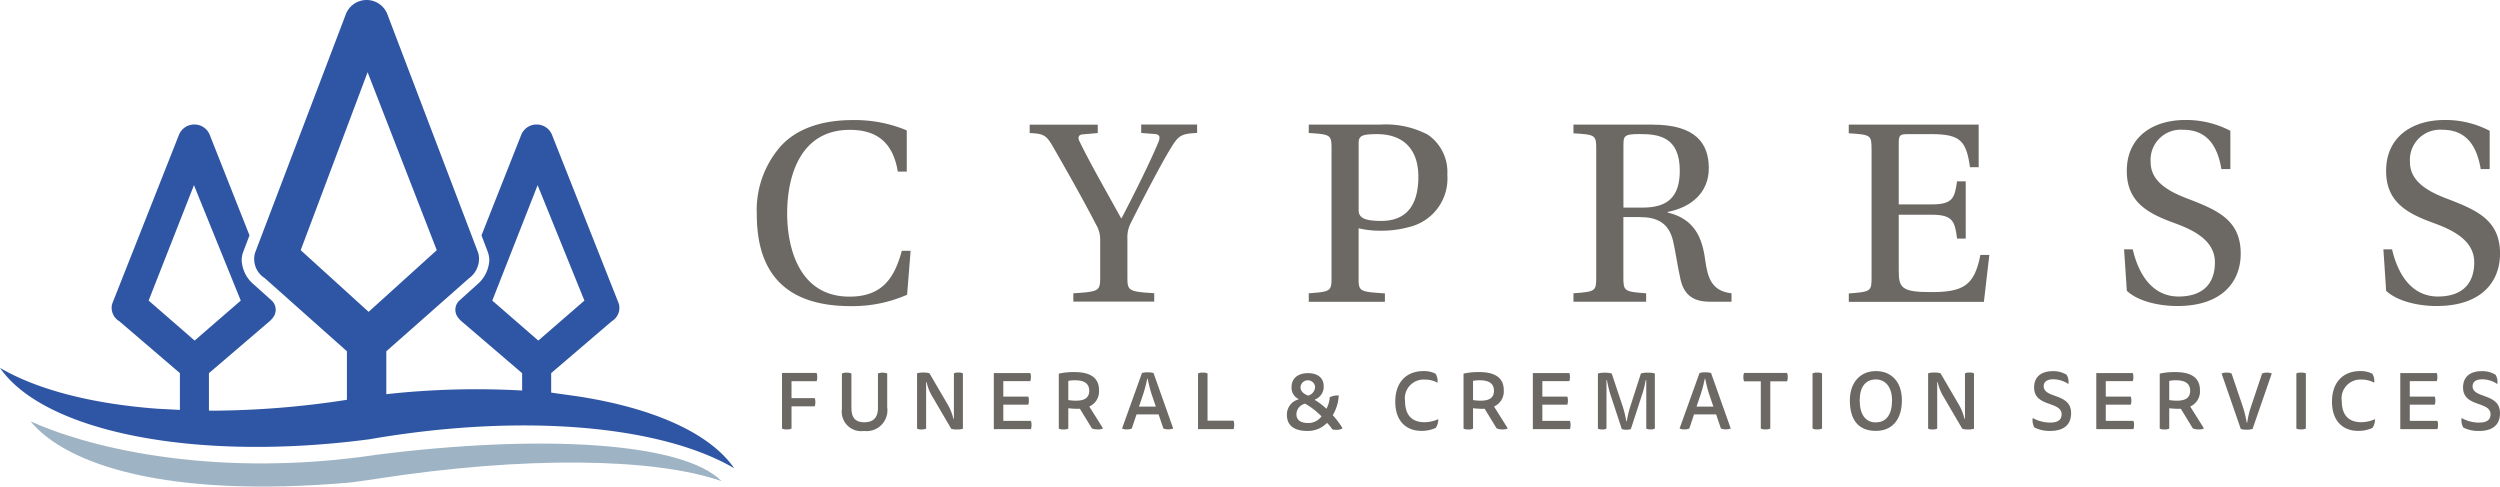 <svg xmlns="http://www.w3.org/2000/svg" width="272.71" height="53.08" viewBox="0 0 272.71 53.08">
  <g id="cypress_HORIZ_cmyk" data-name="cypress HORIZ cmyk" transform="translate(0)">
    <g id="Group_1250" data-name="Group 1250" transform="translate(85.3 40.483)">
      <path id="Path_405" data-name="Path 405" d="M196.2,89.89h3.777a1.129,1.129,0,0,1,.068.447,1.159,1.159,0,0,1-.068.452h-2.735v1.846h2.53a1.129,1.129,0,0,1,.068.447,1.148,1.148,0,0,1-.068.447h-2.53v2.43a1.021,1.021,0,0,1-.521.089,1,1,0,0,1-.516-.089V89.9Z" transform="translate(-196.2 -89.69)" fill="#6c6864"/>
      <path id="Path_406" data-name="Path 406" d="M209.672,93.7c0,1.063.447,1.541,1.4,1.541,1.063,0,1.489-.6,1.489-1.568V89.919a1.471,1.471,0,0,1,1.01,0v3.688a2.272,2.272,0,0,1-2.53,2.583A2.12,2.12,0,0,1,208.63,93.8V89.925a1,1,0,0,1,.516-.089,1.021,1.021,0,0,1,.521.089v3.782Z" transform="translate(-202.091 -89.662)" fill="#6c6864"/>
      <path id="Path_407" data-name="Path 407" d="M225.2,95.923a.92.92,0,0,1-.494.089.9.9,0,0,1-.489-.089V89.889a2.28,2.28,0,0,1,.689-.079,1.954,1.954,0,0,1,.663.079l2.046,3.5a5.864,5.864,0,0,1,.568,1.462h.053V89.9a.887.887,0,0,1,.489-.089.9.9,0,0,1,.494.089v6.039a2.07,2.07,0,0,1-.652.079,1.737,1.737,0,0,1-.626-.079l-2.151-3.677a5.188,5.188,0,0,1-.531-1.41h-.053v5.066Z" transform="translate(-209.481 -89.652)" fill="#6c6864"/>
      <path id="Path_408" data-name="Path 408" d="M244.107,89.89a1.128,1.128,0,0,1,.068.447,1.147,1.147,0,0,1-.068.447h-2.941v1.683h2.72a1.07,1.07,0,0,1,.068.437,1.148,1.148,0,0,1-.068.447h-2.72v1.767h3.009a1.129,1.129,0,0,1,.068.447,1.159,1.159,0,0,1-.068.452H240.13V89.9h3.977Z" transform="translate(-217.021 -89.69)" fill="#6c6864"/>
      <path id="Path_409" data-name="Path 409" d="M253.6,89.878a7.507,7.507,0,0,1,1.71-.168c1.673,0,2.677.584,2.677,1.978a1.8,1.8,0,0,1-1.063,1.778l1.5,2.388a1.034,1.034,0,0,1-.568.105,1.5,1.5,0,0,1-.647-.105l-1.31-2.146a2.2,2.2,0,0,1-.263.011,9.534,9.534,0,0,1-1-.068v2.225a1.021,1.021,0,0,1-.521.089,1,1,0,0,1-.516-.089v-6Zm1.036.8v2.083a4.989,4.989,0,0,0,.852.068c.9,0,1.431-.305,1.431-1.073,0-.821-.573-1.152-1.562-1.152a3.471,3.471,0,0,0-.726.068Z" transform="translate(-223.401 -89.605)" fill="#6c6864"/>
      <path id="Path_410" data-name="Path 410" d="M270.7,94.352h-2.4l-.516,1.536a1.171,1.171,0,0,1-.531.095,1.106,1.106,0,0,1-.531-.095l2.172-6.049a1.946,1.946,0,0,1,.626-.079,2.024,2.024,0,0,1,.636.079l2.146,6.049a1.567,1.567,0,0,1-1.073,0l-.521-1.536Zm-.289-.852L270,92.306a13.753,13.753,0,0,1-.479-1.846h-.053a14.79,14.79,0,0,1-.489,1.831l-.41,1.21Z" transform="translate(-229.624 -89.628)" fill="#6c6864"/>
      <path id="Path_411" data-name="Path 411" d="M282.475,95.985V89.919a1,1,0,0,1,.516-.089,1.02,1.02,0,0,1,.521.089v5.145h2.841a1.6,1.6,0,0,1,0,.926H282.47Z" transform="translate(-237.089 -89.662)" fill="#6c6864"/>
      <path id="Path_412" data-name="Path 412" d="M305.3,95.343a2.908,2.908,0,0,1-2.225.889c-1.089,0-2.162-.41-2.162-1.725a1.691,1.691,0,0,1,1.257-1.71v-.053a1.35,1.35,0,0,1-.752-1.289c0-1.1.878-1.526,1.789-1.526s1.715.4,1.715,1.431a1.483,1.483,0,0,1-.957,1.447v.053a7.113,7.113,0,0,1,1.257.957,3.031,3.031,0,0,0,.358-1.262,2.085,2.085,0,0,1,.984-.189,4.616,4.616,0,0,1-.652,2.146,9.856,9.856,0,0,1,1.073,1.431,1.174,1.174,0,0,1-.7.168,1.143,1.143,0,0,1-.421-.053,5.722,5.722,0,0,0-.568-.7Zm-2.4-2.083a1.209,1.209,0,0,0-.952,1.152c0,.7.568.957,1.236.957a1.771,1.771,0,0,0,1.5-.726,8.277,8.277,0,0,0-1.789-1.389Zm1.089-1.82a.8.8,0,0,0-1.594,0c0,.473.316.726.81.942A1,1,0,0,0,303.982,91.44Z" transform="translate(-245.829 -89.709)" fill="#6c6864"/>
      <path id="Path_413" data-name="Path 413" d="M326.626,90.436a2.044,2.044,0,0,0-2.178,2.346c0,1.641.873,2.3,2.109,2.3a3.675,3.675,0,0,0,1.51-.331,1.55,1.55,0,0,1-.279.957,3.659,3.659,0,0,1-1.541.321c-1.794,0-2.867-1.194-2.867-3.182,0-2.173,1.263-3.34,3.062-3.34a2.756,2.756,0,0,1,1.336.289,1.528,1.528,0,0,1,.21.978,2.848,2.848,0,0,0-1.352-.342Z" transform="translate(-256.479 -89.51)" fill="#6c6864"/>
      <path id="Path_414" data-name="Path 414" d="M337.535,89.878a7.506,7.506,0,0,1,1.71-.168c1.673,0,2.678.584,2.678,1.978a1.8,1.8,0,0,1-1.063,1.778l1.5,2.388a1.034,1.034,0,0,1-.568.105,1.5,1.5,0,0,1-.647-.105l-1.31-2.146a2.2,2.2,0,0,1-.263.011,9.535,9.535,0,0,1-1-.068v2.225a1.021,1.021,0,0,1-.521.089,1,1,0,0,1-.516-.089v-6Zm1.036.8v2.083a4.989,4.989,0,0,0,.852.068c.9,0,1.431-.305,1.431-1.073,0-.821-.573-1.152-1.562-1.152a3.471,3.471,0,0,0-.726.068Z" transform="translate(-263.186 -89.605)" fill="#6c6864"/>
      <path id="Path_415" data-name="Path 415" d="M355.887,89.89a1.129,1.129,0,0,1,.068.447,1.147,1.147,0,0,1-.068.447h-2.941v1.683h2.72a1.07,1.07,0,0,1,.068.437,1.147,1.147,0,0,1-.068.447h-2.72v1.767h3.009a1.129,1.129,0,0,1,.068.447,1.158,1.158,0,0,1-.068.452H351.91V89.9h3.977Z" transform="translate(-270.001 -89.69)" fill="#6c6864"/>
      <path id="Path_416" data-name="Path 416" d="M370.666,90.645h-.053a11.4,11.4,0,0,1-.41,1.62l-1.21,3.714a1.181,1.181,0,0,1-.5.079,1.126,1.126,0,0,1-.494-.079l-1.231-3.74a12.615,12.615,0,0,1-.384-1.594h-.053v5.292a.806.806,0,0,1-.463.089.847.847,0,0,1-.473-.089V89.929a2.487,2.487,0,0,1,.757-.089,2.447,2.447,0,0,1,.752.089l1.168,3.5a11.449,11.449,0,0,1,.421,1.71h.053a12.015,12.015,0,0,1,.41-1.7l1.131-3.514a2.517,2.517,0,0,1,.768-.089,2.4,2.4,0,0,1,.752.089v6.007a.806.806,0,0,1-.463.089.847.847,0,0,1-.473-.089V90.645Z" transform="translate(-276.39 -89.666)" fill="#6c6864"/>
      <path id="Path_417" data-name="Path 417" d="M386.312,94.352h-2.4l-.516,1.536a1.171,1.171,0,0,1-.531.095,1.106,1.106,0,0,1-.531-.095l2.173-6.049a1.946,1.946,0,0,1,.626-.079,2.025,2.025,0,0,1,.637.079l2.146,6.049a1.567,1.567,0,0,1-1.073,0l-.521-1.536Zm-.289-.852-.41-1.194a13.753,13.753,0,0,1-.479-1.846h-.053a14.79,14.79,0,0,1-.489,1.831l-.41,1.21Z" transform="translate(-284.419 -89.628)" fill="#6c6864"/>
      <path id="Path_418" data-name="Path 418" d="M398.5,90.805v5.15a1.02,1.02,0,0,1-.521.089,1,1,0,0,1-.515-.089v-5.15h-1.82a1.077,1.077,0,0,1-.079-.463,1.025,1.025,0,0,1,.079-.452h4.682a1.026,1.026,0,0,1,.079.452,1.078,1.078,0,0,1-.079.463H398.5Z" transform="translate(-290.69 -89.69)" fill="#6c6864"/>
      <path id="Path_419" data-name="Path 419" d="M409.91,89.909a1,1,0,0,1,.516-.089,1.021,1.021,0,0,1,.521.089v6.013a1.021,1.021,0,0,1-.521.089,1,1,0,0,1-.516-.089Z" transform="translate(-297.491 -89.657)" fill="#6c6864"/>
      <path id="Path_420" data-name="Path 420" d="M423.326,92.7c0,2.162-1.115,3.33-2.841,3.33-1.815,0-2.835-1.1-2.835-3.33,0-2,1.178-3.193,2.835-3.193S423.326,90.62,423.326,92.7Zm-2.841,2.4c1.152,0,1.767-.878,1.767-2.4,0-1.42-.7-2.283-1.767-2.283-1.152,0-1.762.863-1.762,2.283C418.723,94.239,419.36,95.107,420.485,95.107Z" transform="translate(-301.16 -89.51)" fill="#6c6864"/>
      <path id="Path_421" data-name="Path 421" d="M434.864,95.923a.921.921,0,0,1-.495.089.9.9,0,0,1-.489-.089V89.889a2.28,2.28,0,0,1,.689-.079,1.954,1.954,0,0,1,.663.079l2.046,3.5a5.865,5.865,0,0,1,.568,1.462h.053V89.9a.887.887,0,0,1,.489-.089.9.9,0,0,1,.494.089v6.039a2.07,2.07,0,0,1-.652.079,1.737,1.737,0,0,1-.626-.079l-2.151-3.677a5.021,5.021,0,0,1-.531-1.41h-.053v5.066Z" transform="translate(-308.852 -89.652)" fill="#6c6864"/>
      <path id="Path_422" data-name="Path 422" d="M457.465,95.123c.873,0,1.231-.347,1.231-.9,0-1.462-3-.752-3-2.93,0-1.157.768-1.778,2.041-1.778a2.742,2.742,0,0,1,1.51.395,1.542,1.542,0,0,1,.189,1.01A2.991,2.991,0,0,0,457.8,90.4c-.715,0-1.057.289-1.057.752,0,1.378,2.988.715,2.988,2.935,0,1.462-1.031,1.946-2.278,1.946a3.688,3.688,0,0,1-1.725-.373,1.651,1.651,0,0,1-.189-1.036,3.984,3.984,0,0,0,1.925.5Z" transform="translate(-319.107 -89.51)" fill="#6c6864"/>
      <path id="Path_423" data-name="Path 423" d="M472.727,89.89a1.129,1.129,0,0,1,.068.447,1.147,1.147,0,0,1-.068.447h-2.941v1.683h2.72a1.07,1.07,0,0,1,.068.437,1.147,1.147,0,0,1-.068.447h-2.72v1.767H472.8a1.129,1.129,0,0,1,.068.447,1.159,1.159,0,0,1-.068.452H468.75V89.9h3.977Z" transform="translate(-325.379 -89.69)" fill="#6c6864"/>
      <path id="Path_424" data-name="Path 424" d="M481.9,89.878a7.506,7.506,0,0,1,1.71-.168c1.673,0,2.677.584,2.677,1.978a1.8,1.8,0,0,1-1.063,1.778l1.5,2.388a1.034,1.034,0,0,1-.568.105,1.5,1.5,0,0,1-.647-.105l-1.31-2.146a2.2,2.2,0,0,1-.263.011,9.536,9.536,0,0,1-1-.068v2.225a1.02,1.02,0,0,1-.521.089,1,1,0,0,1-.516-.089v-6Zm1.036.8v2.083a4.99,4.99,0,0,0,.852.068c.9,0,1.431-.305,1.431-1.073,0-.821-.573-1.152-1.562-1.152a3.47,3.47,0,0,0-.726.068Z" transform="translate(-331.607 -89.605)" fill="#6c6864"/>
      <path id="Path_425" data-name="Path 425" d="M497.533,95.27a9.726,9.726,0,0,1,.368-1.6l1.257-3.751a1.118,1.118,0,0,1,.521-.095,1.106,1.106,0,0,1,.531.095l-2.094,6.049a2.055,2.055,0,0,1-.647.079,1.975,1.975,0,0,1-.637-.079l-2.094-6.049a1.169,1.169,0,0,1,.547-.095,1.208,1.208,0,0,1,.542.095l1.273,3.756a11.489,11.489,0,0,1,.373,1.594h.053Z" transform="translate(-337.698 -89.657)" fill="#6c6864"/>
      <path id="Path_426" data-name="Path 426" d="M510.24,89.909a1,1,0,0,1,.516-.089,1.021,1.021,0,0,1,.521.089v6.013a1.02,1.02,0,0,1-.521.089,1,1,0,0,1-.516-.089Z" transform="translate(-345.044 -89.657)" fill="#6c6864"/>
      <path id="Path_427" data-name="Path 427" d="M520.876,90.436a2.044,2.044,0,0,0-2.178,2.346c0,1.641.873,2.3,2.109,2.3a3.675,3.675,0,0,0,1.51-.331,1.55,1.55,0,0,1-.279.957,3.659,3.659,0,0,1-1.541.321c-1.794,0-2.867-1.194-2.867-3.182,0-2.173,1.263-3.34,3.062-3.34a2.757,2.757,0,0,1,1.336.289,1.528,1.528,0,0,1,.21.978,2.849,2.849,0,0,0-1.352-.342Z" transform="translate(-348.547 -89.51)" fill="#6c6864"/>
      <path id="Path_428" data-name="Path 428" d="M535.767,89.89a1.128,1.128,0,0,1,.068.447,1.147,1.147,0,0,1-.068.447h-2.94v1.683h2.72a1.069,1.069,0,0,1,.068.437,1.147,1.147,0,0,1-.068.447h-2.72v1.767h3.009a1.13,1.13,0,0,1,.068.447,1.16,1.16,0,0,1-.068.452H531.79V89.9h3.977Z" transform="translate(-355.258 -89.69)" fill="#6c6864"/>
      <path id="Path_429" data-name="Path 429" d="M546.415,95.123c.873,0,1.231-.347,1.231-.9,0-1.462-3-.752-3-2.93,0-1.157.768-1.778,2.041-1.778a2.742,2.742,0,0,1,1.51.395,1.542,1.542,0,0,1,.189,1.01,2.991,2.991,0,0,0-1.641-.516c-.715,0-1.057.289-1.057.752,0,1.378,2.988.715,2.988,2.935,0,1.462-1.031,1.946-2.278,1.946a3.688,3.688,0,0,1-1.725-.373,1.65,1.65,0,0,1-.189-1.036,3.984,3.984,0,0,0,1.925.5Z" transform="translate(-361.267 -89.51)" fill="#6c6864"/>
    </g>
    <g id="Group_1251" data-name="Group 1251" transform="translate(82.556 13.088)">
      <path id="Path_430" data-name="Path 430" d="M182.228,42.927l-.384,4.8a14.757,14.757,0,0,1-6.156,1.242c-6.686,0-10.239-3.2-10.239-10a10.54,10.54,0,0,1,2.544-7.366c1.658-1.9,4.407-2.927,7.868-2.927a14.721,14.721,0,0,1,5.946,1.123v4.5h-.977c-.534-3.256-2.366-4.558-5.238-4.558-5.206,0-6.832,4.7-6.832,9.143,0,3.343,1.1,9.051,6.8,9.051,3.608,0,4.909-2.069,5.708-5h.945Z" transform="translate(-165.45 -28.665)" fill="#6c6864"/>
      <path id="Path_431" data-name="Path 431" d="M235.393,49.076v-.918c2.84-.178,2.927-.265,2.927-1.776V42.3a3.147,3.147,0,0,0-.443-1.626c-1.388-2.694-3.165-5.827-4.763-8.608-.68-1.155-1-1.329-2.484-1.388v-.918h7.425v.918l-1.658.146c-.443.027-.562.356-.3.827,1.242,2.544,2.927,5.444,4.5,8.311h.059c1.626-3.105,3.283-6.508,4-8.257.237-.562.178-.859-.324-.918l-1.539-.119V29.75h6.1v.918c-1.836.087-2.041.3-2.959,1.8-.886,1.448-2.868,5.206-4.288,8.047a3.358,3.358,0,0,0-.356,1.658v4.2c0,1.507.087,1.6,2.927,1.776v.918h-8.818Z" transform="translate(-200.864 -29.252)" fill="#6c6864"/>
      <path id="Path_432" data-name="Path 432" d="M297.285,49.082v-.918c2.425-.178,2.484-.237,2.484-1.776V32.454c0-1.566-.059-1.626-2.484-1.776V29.76h7.868a9.832,9.832,0,0,1,5.119,1.1,4.926,4.926,0,0,1,2.128,4.379,5.423,5.423,0,0,1-4.115,5.681,11.346,11.346,0,0,1-3.256.416,9.794,9.794,0,0,1-2.306-.265v5.325c0,1.539,0,1.6,2.868,1.776v.918H297.28Zm5.444-9.969c0,.859.74,1.155,2.457,1.155,2.484,0,4.055-1.388,4.055-4.822,0-3.046-1.685-4.644-4.5-4.644-1.8,0-2.014.237-2.014,1.037v7.279Z" transform="translate(-237.077 -29.258)" fill="#6c6864"/>
      <path id="Path_433" data-name="Path 433" d="M365.964,46.393c0,1.539.087,1.6,2.484,1.776v.918H360.52v-.918c2.425-.178,2.484-.237,2.484-1.776V32.46c0-1.539-.059-1.6-2.484-1.744V29.77h8.608c4.822,0,6.156,2.128,6.156,4.763s-1.9,4.261-4.5,4.763v.059c2.959.708,3.786,2.749,4.11,5.206.265,1.923.708,3.37,2.868,3.608v.918h-2.338c-1.717,0-2.809-.621-3.224-2.425-.3-1.3-.621-3.462-.827-4.261-.5-2.014-1.863-2.544-3.608-2.544h-1.8V46.4Zm0-7.572h2.1c2.722,0,4.055-1.155,4.055-4.023,0-3.7-2.306-4-4.348-4-1.8,0-1.8.206-1.8,1.388v6.626Z" transform="translate(-271.437 -29.263)" fill="#6c6864"/>
      <path id="Path_434" data-name="Path 434" d="M428.764,32.46c0-1.539-.059-1.6-2.484-1.744V29.77h14.171v4.644h-.945c-.416-2.9-1.064-3.608-4.229-3.608h-2.544c-.886,0-1,.119-1,1V38.47h3.64c2.338,0,2.457-.8,2.722-2.516h.945V42.2h-.945c-.237-1.776-.384-2.6-2.722-2.6h-3.64v6.1c0,1.863.3,2.338,3.521,2.338,3.489,0,4.736-.68,5.384-4.055h.977l-.594,5.119H426.285v-.918c2.425-.178,2.484-.237,2.484-1.776V32.464Z" transform="translate(-307.166 -29.263)" fill="#6c6864"/>
      <path id="Path_435" data-name="Path 435" d="M502.658,34.017c-.475-2.841-1.8-4.288-4.169-4.288a3.291,3.291,0,0,0-3.548,3.548c0,2.219,2.247,3.283,4.023,3.964,3.343,1.274,5.8,2.366,5.8,6.005,0,2.959-1.923,5.708-6.923,5.708-1.955,0-4.261-.5-5.5-1.658l-.3-4.526h.945c.74,3.165,2.425,5.147,5,5.147s3.964-1.329,3.964-3.726-2.338-3.521-4.348-4.261c-2.868-1.037-5.265-2.247-5.265-5.708,0-3.786,2.927-5.562,6.389-5.562a10.361,10.361,0,0,1,4.909,1.183v4.169h-.977Z" transform="translate(-342.895 -28.66)" fill="#6c6864"/>
      <path id="Path_436" data-name="Path 436" d="M564.6,34.017c-.475-2.841-1.8-4.288-4.169-4.288a3.291,3.291,0,0,0-3.548,3.548c0,2.219,2.247,3.283,4.023,3.964,3.343,1.274,5.8,2.366,5.8,6.005,0,2.959-1.923,5.708-6.923,5.708-1.955,0-4.261-.5-5.5-1.658l-.3-4.526h.945c.74,3.165,2.425,5.147,5,5.147s3.964-1.329,3.964-3.726-2.338-3.521-4.348-4.261c-2.868-1.037-5.265-2.247-5.265-5.708,0-3.786,2.927-5.562,6.389-5.562a10.361,10.361,0,0,1,4.909,1.183v4.169H564.6Z" transform="translate(-376.549 -28.66)" fill="#6c6864"/>
    </g>
    <g id="Group_1252" data-name="Group 1252" transform="translate(0)">
      <path id="Path_437" data-name="Path 437" d="M89.69,108.183s.1-.014.11-.018h.009a.08.08,0,0,0,.027,0" transform="translate(-48.731 -58.766)" fill="#6c6864"/>
      <path id="Path_438" data-name="Path 438" d="M22.779,44.79l.365.009h0a98.1,98.1,0,0,0,14.7-1.187V38.319l-8.978-7.992a2.435,2.435,0,0,1-1.137-2.06,2.123,2.123,0,0,1,.128-.781L37.68,1.671A2.431,2.431,0,0,1,39.991,0h0A2.431,2.431,0,0,1,42.3,1.671l9.828,25.811a2.139,2.139,0,0,1,.128.781,2.652,2.652,0,0,1-1.105,2.1l-9.01,7.955v1.434h0V43A89.494,89.494,0,0,1,56.956,42.6h0V40.708L50.348,35.05a2.463,2.463,0,0,1-.511-.607h0a1.358,1.358,0,0,1-.164-.653h0a1.366,1.366,0,0,1,.475-1.037h0l1.872-1.69a3.713,3.713,0,0,0,1.352-2.621,2.546,2.546,0,0,0-.151-.927l-.21-.557-.489-1.283h0l4.316-10.91a1.792,1.792,0,0,1,1.7-1.183h0a1.792,1.792,0,0,1,1.7,1.183l7.229,18.271a1.469,1.469,0,0,1,.1.553,1.709,1.709,0,0,1-.836,1.457L60.125,40.7v2.124h0l.785.119h.041l2.128.3h0c8.174,1.265,14.362,3.991,17.011,7.837C72.173,46.434,57.066,45,40.21,47.932h-.032C21.285,50.408,4.818,47.11,0,40.128c4.064,2.384,10.033,3.923,17.153,4.457h0l2.471.128h0V40.7l-6.608-5.658a1.709,1.709,0,0,1-.836-1.457,1.385,1.385,0,0,1,.1-.553L19.5,14.764a1.792,1.792,0,0,1,1.7-1.183h0a1.792,1.792,0,0,1,1.7,1.183l4.316,10.91h0l-.489,1.283-.21.557a2.546,2.546,0,0,0-.151.927,3.688,3.688,0,0,0,1.352,2.621L29.6,32.748h0a1.376,1.376,0,0,1,.475,1.041h0a1.372,1.372,0,0,1-.164.653h0a2.383,2.383,0,0,1-.511.607l-6.608,5.658V44.79h0Zm-6.562-12,5.014,4.361,5.033-4.361L21.158,20.2l-4.946,12.59Zm16.586-5.5,7.407,6.727,7.435-6.727L40.1,7.878,32.8,27.291Zm20.9,5.5,5.014,4.361,5.033-4.361L58.646,20.2,53.7,32.789Z" transform="translate(0)" fill="#2f56a4"/>
      <path id="Path_439" data-name="Path 439" d="M44.905,104.3c18.24-2.315,33.588-1.375,37.767,2.868-7.307-2.562-21.518-2.772-37.785-.237H44.9l-2.356.338-.53.059c-19.87,1.717-30.816-1.945-34.73-6.69,7.183,3.238,20.875,6.119,37.475,3.69" transform="translate(-3.955 -54.68)" fill="#9eb3c3"/>
    </g>
  </g>
</svg>
